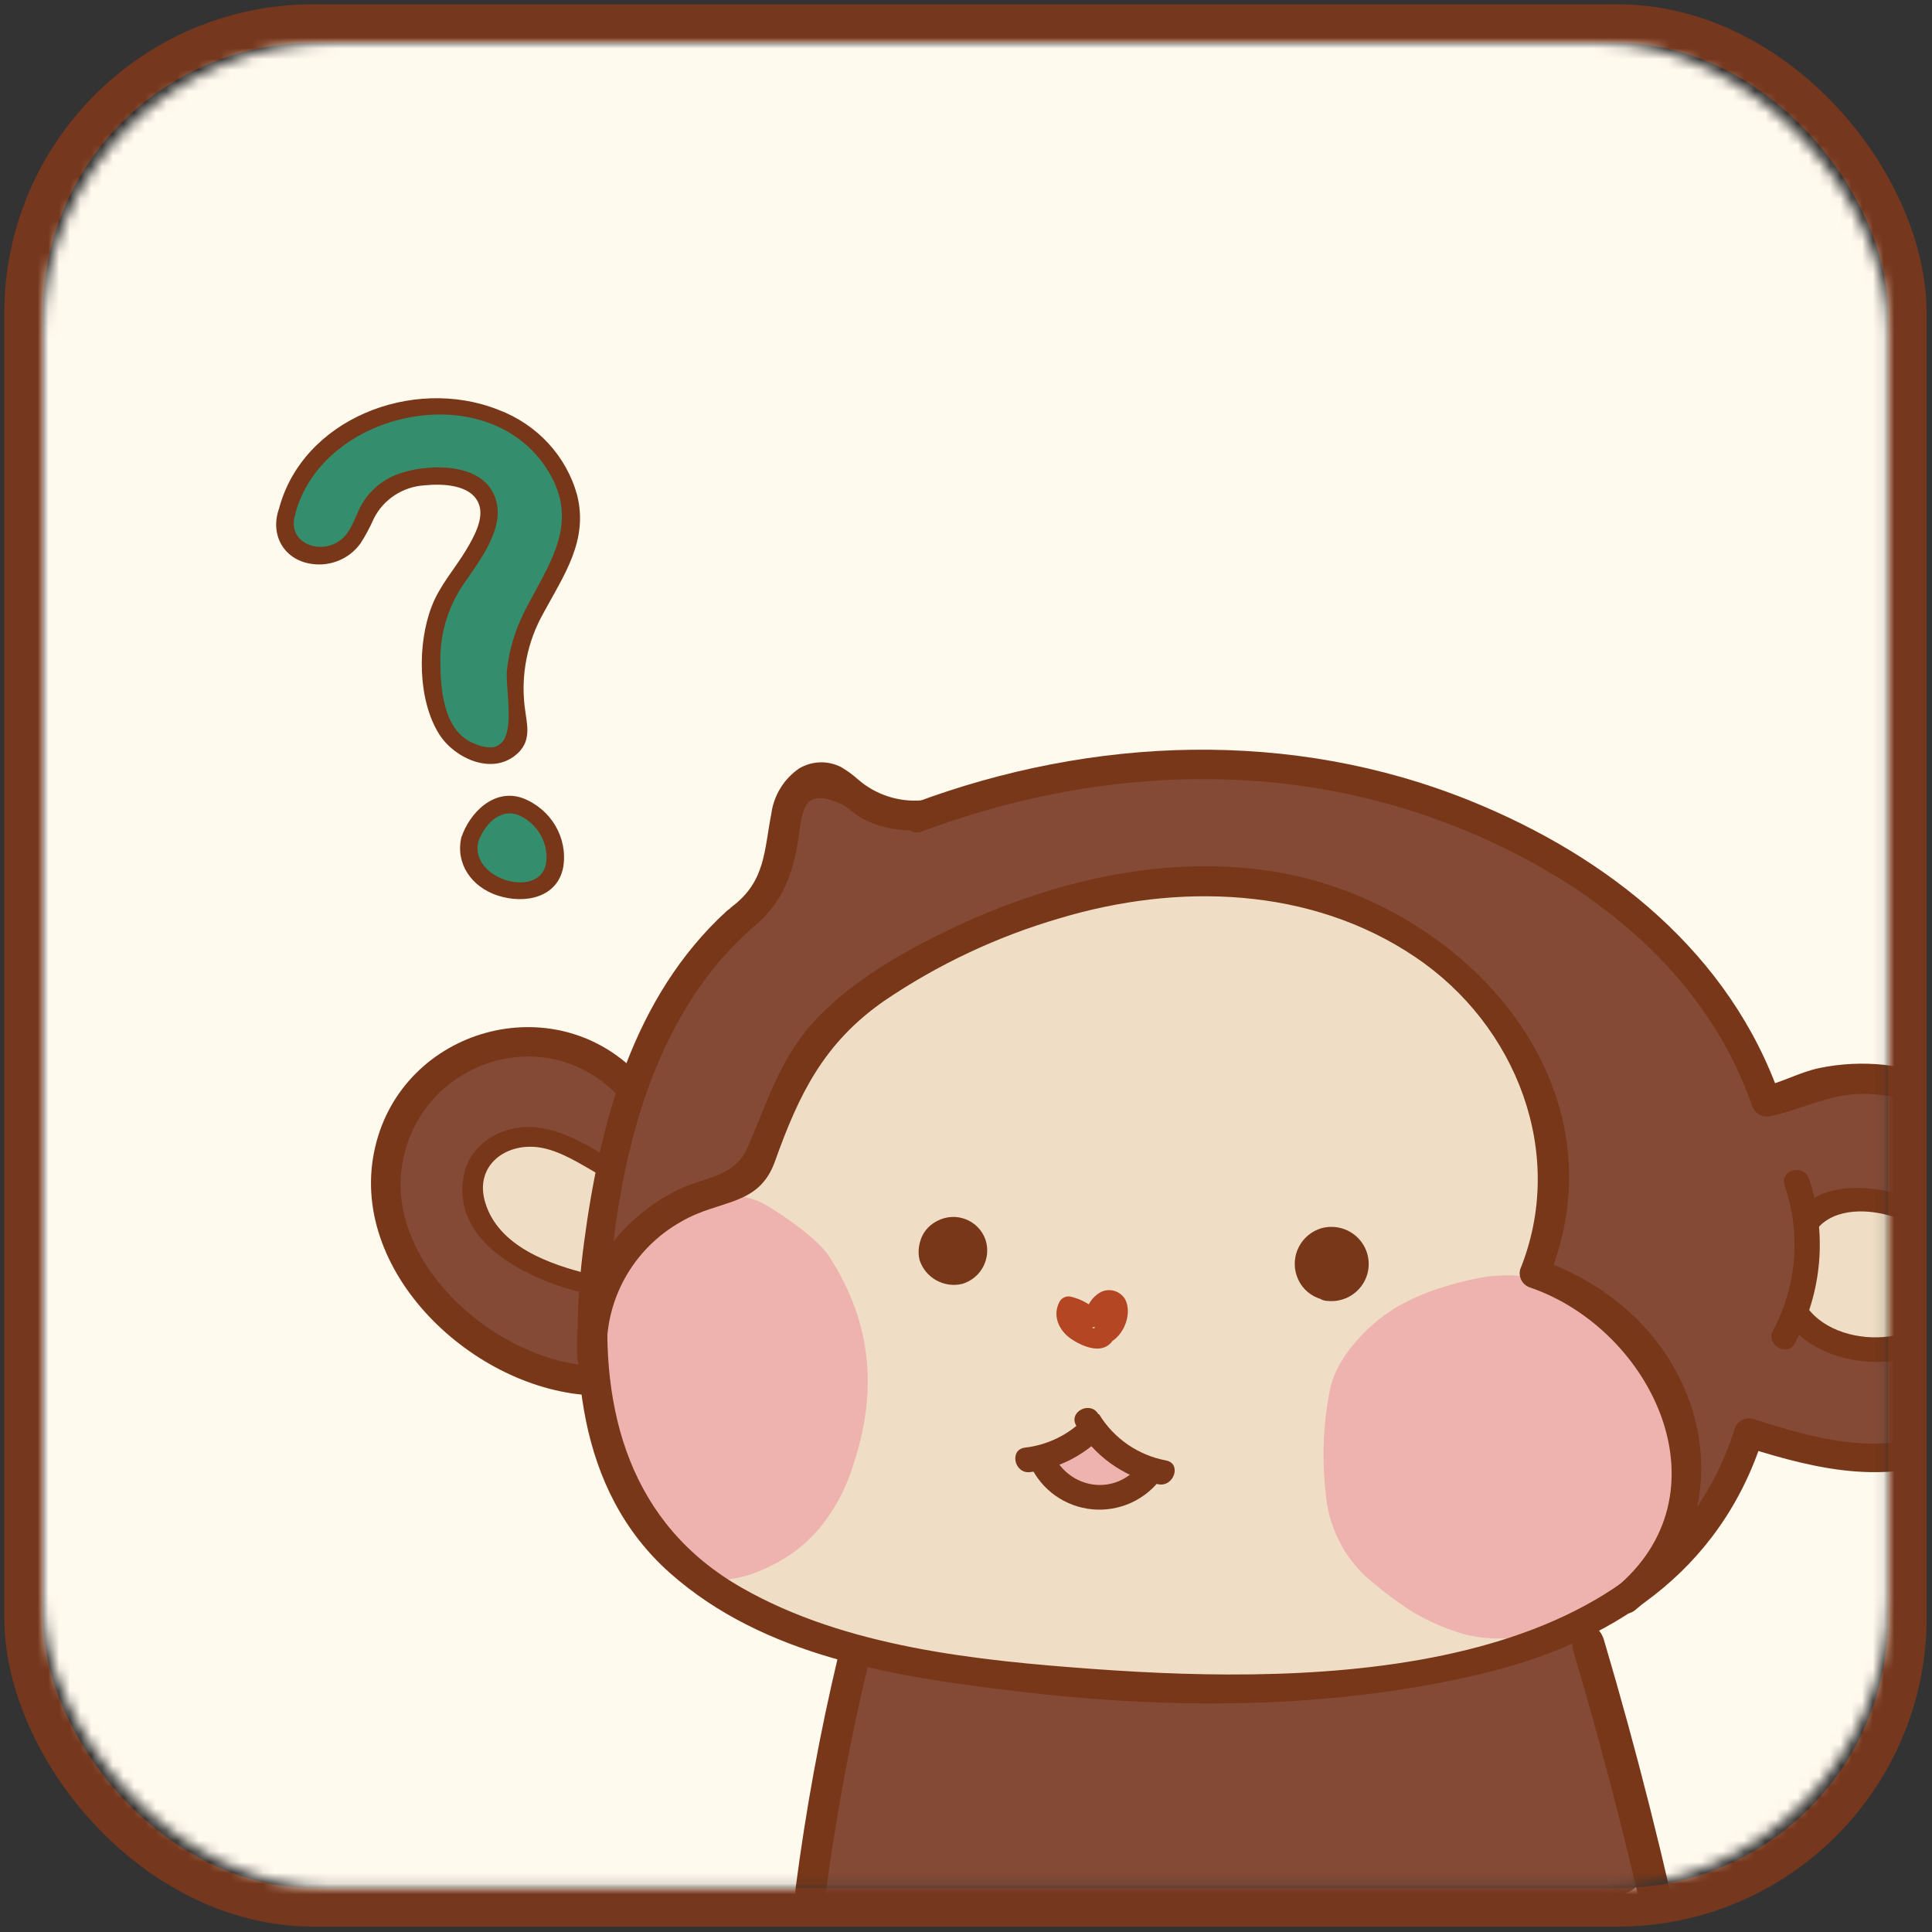 <?xml version="1.0" encoding="UTF-8"?>
<svg width="180px" height="180px" viewBox="0 0 180 180" version="1.1" xmlns="http://www.w3.org/2000/svg" xmlns:xlink="http://www.w3.org/1999/xlink">
    <rect x="0" y="0" width="180" height="180" fill="#333333" stroke="none"/>
    <title>Group 19 Copy 4</title>
    <defs>
        <rect id="path-1" x="0" y="0" width="171.9" height="171.9" rx="27"></rect>
    </defs>
    <g id="Web" stroke="none" stroke-width="1" fill="none" fill-rule="evenodd">
        <g id="赫綵官網/設計課程" transform="translate(-250, -1422)">
            <g id="Group-19-Copy-4" transform="translate(254, 1426)">
                <mask id="mask-2" fill="white">
                    <use xlink:href="#path-1"></use>
                </mask>
                <rect stroke="#75371D" stroke-width="3.6" x="-1.8" y="-1.8" width="175.5" height="175.5" rx="27"></rect>
                <g id="Group-16" mask="url(#mask-2)">
                    <g transform="translate(-10, -5)" id="Group-15">
                        <g id="卡樂猴-貼圖_主要圖片">
                            <rect id="Rectangle" fill="#FFF9EE" x="0" y="0" width="192" height="185"></rect>
                            <path d="M80.595,74.156 C81.459,72.356 82.673,73.326 84.32,74.401 C85.966,75.475 87.389,76.882 89.244,77.497 C90.861,78.023 92.597,77.379 94.191,76.801 C111.751,70.547 131.115,71.662 147.831,79.89 C157.963,84.95 167.201,93.224 170.107,104.107 C175.426,102.225 181.632,100.721 186.922,102.67 C194.282,105.381 200.928,114.9 198.954,122.449 C198.196,125.256 196.934,127.904 195.229,130.265 C192.42,133.711 188.449,136.027 184.053,136.784 C179.539,137.643 169.414,134.961 168.848,135.302 C168.103,135.762 165.987,140.058 165.607,140.821 C162.433,147.229 158.694,150.059 152.532,153.733 C154.507,160.549 157.628,166.201 159.595,172.994 C159.789,173.654 160.526,177.136 155.378,178.047 C138.206,181.114 120.594,181.447 103.228,180.188 C97.938,179.802 91.86,182.003 86.846,180.188 C83.866,179.091 80.9,180.814 80.595,177.643 C80.554,176.348 82.012,169.907 82.481,168.698 L85.653,154.63 C76.289,150.741 66.723,148.177 63.862,138.503 C63.34,136.725 62.752,130.131 61.09,129.302 C59.235,128.383 57.783,129.302 55.54,128.383 C48.12,125.338 41.184,118.108 41.743,110.026 C41.942,104.983 45.258,100.588 50.072,98.988 C55.019,97.262 61.195,98.543 65.33,101.751 C68.175,94.891 72.467,87.461 78.457,83.038 C78.457,83.038 79.731,75.949 80.595,74.156 Z" id="Path" fill="#844A36" fill-rule="nonzero"></path>
                            <path d="M74.255,112.626 C75.506,112.739 76.721,113.107 77.823,113.708 C80.468,115.575 81.906,118.649 83.374,121.523 C84.946,124.627 85.117,128.509 85.422,131.969 C85.728,135.428 84.886,139.103 82.539,141.673 C80.476,144.057 77.92,145.97 75.044,147.281 C74.62,147.459 72.951,147.792 72.735,148.2 C72.333,148.94 73.025,149.481 73.659,150.044 C76.639,152.682 81.764,153.852 85.683,154.637 C93.021,156.099 100.432,157.175 107.884,157.86 C110.864,158.149 114.634,158.489 117.569,158.778 C120.743,159.09 123.492,158.356 126.681,158.275 C134.064,158.075 141.216,155.778 148.241,153.504 C144.874,152.696 140.366,151.844 138.847,150.963 C135.867,149.229 132.551,146.866 131.441,143.599 C130.242,140.073 129.616,133.739 130.979,130.265 C133.214,124.642 139.748,120.034 145.812,120.279 C146.686,120.221 147.563,120.261 148.427,120.397 C148.956,120.471 149.128,119.597 149.336,119.108 C150.794,115.432 150.996,111.382 149.91,107.581 C148.934,103.788 147.876,99.551 145.783,96.232 C142.981,91.787 139.368,89.417 134.682,87.031 C128.558,83.92 120.698,83.009 113.867,83.816 C103.764,85.009 92.954,86.883 85.653,93.928 C80.796,98.647 78.129,105.329 75.685,111.641 C75.685,111.641 73.309,112.5 74.255,112.626 Z" id="Path" fill="#EFDEC5" fill-rule="nonzero"></path>
                            <path d="M62.141,112.359 C61.59,113.807 61.293,115.338 61.262,116.886 L60.971,120.59 C59.153,119.968 57.246,120.242 55.622,119.234 C53.998,118.227 51.659,116.893 50.996,115.093 C50.497,113.752 50.094,111.389 50.534,110.033 C50.765,109.293 52.463,108.455 53.082,108.004 C53.931,107.486 54.933,107.274 55.92,107.403 C56.874,107.441 57.814,107.652 58.692,108.026 C60.122,108.685 61.135,108.907 62.558,109.574 L62.141,112.359 Z" id="Path" fill="#EFDEC5" fill-rule="nonzero"></path>
                            <path d="M174.57,113.204 C176.76,113.204 178.95,113.293 181.126,113.485 C182.234,113.543 183.332,113.729 184.396,114.041 C186.151,114.593 187.619,115.805 188.486,117.419 C189.328,119.052 189.303,120.994 188.419,122.605 C187.712,123.678 186.757,124.567 185.633,125.198 C184.994,125.62 184.303,125.958 183.577,126.205 C182.769,126.45 181.925,126.56 181.081,126.531 C178.758,126.508 176.507,125.727 174.674,124.309 C174.308,124.044 174.007,123.699 173.795,123.301 C173.598,122.734 173.557,122.126 173.676,121.538 C173.966,118.975 174.272,116.426 174.599,113.871 L174.57,113.204 Z" id="Path" fill="#EFDEC5" fill-rule="nonzero"></path>
                            <path d="M129.966,130.198 C129.286,133.46 129.133,136.808 129.512,140.117 C129.739,143.028 131.029,145.756 133.14,147.785 C134.43,148.924 135.794,149.978 137.223,150.941 C138.778,151.911 140.457,152.671 142.214,153.2 C143.395,153.527 144.617,153.679 145.842,153.652 C147.332,153.696 148.263,153.2 149.701,152.807 C152.994,151.911 156.213,150.407 158.545,147.926 C159.326,147.057 160.043,146.134 160.69,145.162 C161.526,144.065 162.168,142.836 162.59,141.525 C163.104,139.606 163.782,137.821 163.283,135.865 C162.579,132.907 161.466,130.059 159.975,127.405 C158.485,124.835 155.311,122.479 152.614,121.16 C149.584,119.772 146.168,119.451 142.929,120.249 C139.696,120.99 136.79,122.079 134.526,123.886 C134.54,123.886 130.875,126.59 129.966,130.198 Z" id="Path" fill="#EEB3AF" fill-rule="nonzero"></path>
                            <path d="M61.031,125.679 C60.99,128.622 61.349,131.558 62.096,134.406 C62.379,135.673 63.653,139.325 64.406,140.384 C65.993,142.607 66.827,143.777 68.57,145.903 C69.409,146.689 70.342,147.369 71.349,147.926 C72.008,148.178 72.718,148.27 73.42,148.192 C74.96,148.058 76.456,147.612 77.816,146.881 C79.783,145.945 81.493,144.55 82.8,142.814 C83.986,141.238 84.886,139.468 85.46,137.584 C87.695,130.969 87.419,124.464 83.225,118.019 C82.211,116.456 78.948,114.182 77.324,113.248 C74.515,111.619 70.746,112.508 67.892,114.093 C65.047,115.756 62.903,118.388 61.858,121.501 C61.35,122.838 61.07,124.25 61.031,125.679 L61.031,125.679 Z" id="Path" fill="#EEB3AF" fill-rule="nonzero"></path>
                            <path d="M75.611,87.839 C78.769,85.439 79.85,82.757 80.408,78.949 C80.781,76.378 80.878,74.349 84.35,75.897 C85.042,76.208 85.646,76.897 86.339,77.267 C88.035,78.128 89.94,78.496 91.837,78.327 C93.617,78.223 93.625,75.467 91.837,75.571 C89.709,75.732 87.605,75.045 85.989,73.66 C85.485,73.205 84.936,72.803 84.35,72.46 C83.106,71.831 81.623,71.887 80.431,72.608 C79.017,73.592 78.084,75.121 77.861,76.823 C77.183,80.268 77.332,83.09 74.21,85.461 C72.817,86.52 74.21,88.92 75.611,87.839 L75.611,87.839 Z" id="Path" fill="#783718" fill-rule="nonzero"></path>
                            <path d="M62.558,127.509 C62.216,122.301 64.91,117.36 69.487,114.804 C73.078,112.708 76.706,113.441 78.211,109.174 C80.446,102.922 82.755,98.166 88.38,94.247 C93.394,90.845 98.915,88.248 104.74,86.55 C115.737,83.253 128.081,83.587 137.833,90.15 C147.295,96.506 151.988,108.515 147.63,119.271 C147.439,120.004 147.868,120.756 148.599,120.968 C160.005,124.924 167.276,140.229 156.369,149.066 C154.983,150.185 156.958,152.126 158.336,151.015 C163.819,146.57 165.741,139.162 163.7,132.45 C161.592,125.553 156.056,120.597 149.336,118.308 L150.305,120.005 C157.755,101.64 141.886,84.713 124.185,82.127 C113.956,80.646 103.6,83.224 94.385,87.646 C89.982,89.765 85.571,92.291 82.159,95.832 C78.747,99.373 77.585,103.44 75.685,107.833 C74.411,110.796 71.565,110.611 68.98,111.937 C67.092,112.899 65.389,114.186 63.951,115.738 C60.996,118.926 59.49,123.183 59.787,127.509 C59.898,129.272 62.677,129.279 62.566,127.509 L62.558,127.509 Z" id="Path" fill="#783718" fill-rule="nonzero"></path>
                            <path d="M91.904,78.46 C107.4,72.674 124.505,71.667 140.18,77.46 C152.92,82.172 164.654,90.839 169.235,104.018 C169.458,104.737 170.206,105.159 170.941,104.981 C174.011,104.359 176.38,102.892 179.673,102.907 C182.928,102.995 186.109,103.891 188.926,105.514 C194.782,108.715 198.805,114.337 197.784,121.197 C196.905,127.124 192.569,132.08 187.011,134.258 C180.857,136.688 175.285,135.095 169.31,133.191 C168.573,133 167.817,133.427 167.604,134.154 C160.154,157.726 128.349,157.978 108.003,156.504 C97.059,155.711 84.811,154.474 75.119,148.933 C64.689,143.007 61.865,132.443 62.722,121.16 C63.616,109.307 66.536,96.202 75.633,87.861 C76.952,86.653 74.985,84.705 73.674,85.905 C64.972,93.899 61.903,105.514 60.405,116.834 C58.967,127.679 59.66,139.799 68.436,147.57 C77.212,155.341 89.296,157.2 100.471,158.541 C114.671,160.267 129.527,160.312 143.525,157.06 C156.093,154.185 166.3,147.496 170.286,134.836 L168.58,135.799 C175.598,138.021 182.28,139.554 189.321,136.243 C195.348,133.398 199.93,127.509 200.63,120.849 C201.375,113.767 197.65,107.633 191.734,103.907 C188.657,101.906 185.156,100.639 181.506,100.203 C179.515,99.998 177.505,100.098 175.546,100.499 C173.676,100.877 171.984,101.884 170.152,102.255 L171.88,103.292 C167.239,89.854 155.855,80.801 142.944,75.593 C126.308,68.882 107.817,69.593 91.166,75.808 C89.512,76.423 90.228,79.09 91.911,78.468 L91.904,78.46 Z" id="Path" fill="#783718" fill-rule="nonzero"></path>
                            <path d="M65.546,101.173 C57.641,92.817 43.561,96.788 40.96,107.841 C38.226,119.405 50.176,130.613 61.351,131.013 C63.139,131.08 63.132,128.316 61.351,128.257 C52.545,127.939 42.205,119.071 43.419,109.87 C44.708,100.092 56.658,95.795 63.609,103.114 C64.838,104.411 66.797,102.455 65.568,101.158 L65.546,101.173 Z" id="Path" fill="#783718" fill-rule="nonzero"></path>
                            <path d="M95.569,117.256 C95.435,117.049 95.435,117.101 95.569,117.419 C95.458,117.73 95.458,117.775 95.569,117.56 C95.256,117.893 94.824,117.804 94.571,117.441 C94.53,117.372 94.515,117.291 94.526,117.212 C94.526,117.382 94.526,117.382 94.526,117.212 C94.526,117.041 94.69,116.952 94.839,116.915 C93.431,117.264 93.61,119.138 94.839,119.575 C97.074,120.316 98.728,116.938 96.694,115.723 C95.825,115.232 94.728,115.418 94.072,116.167 C93.292,116.979 93.273,118.251 94.027,119.086 C94.854,120.086 96.322,119.182 96.396,118.108 C96.388,118.267 96.271,118.399 96.113,118.427 L94.407,116.73 C94.318,117.064 94.407,116.797 94.705,116.834 C94.775,116.811 94.852,116.818 94.917,116.853 C94.981,116.888 95.029,116.948 95.048,117.019 C95.256,117.19 95.234,117.39 94.973,117.619 C94.973,117.686 94.899,118.108 94.69,118.056 C94.482,118.004 94.415,117.612 94.504,117.427 L94.675,117.271 C95.51,117.093 95.703,117.323 95.249,117.96 C95.294,118.412 95.16,118.619 94.847,118.567 C94.534,118.516 94.206,118.353 94.102,117.775 L94.295,117.078 C94.124,117.39 94.541,117.012 94.347,117.078 C94.154,117.145 94.347,117.034 94.444,117.078 C94.541,117.123 94.683,117.145 94.742,117.293 C94.884,117.686 94.213,117.908 93.997,117.686 C93.61,117.323 94.079,116.945 94.273,116.775 C94.601,116.441 94.273,116.775 94.4,116.693 C94.526,116.612 94.526,116.693 94.593,116.693 C94.385,116.693 94.593,116.693 94.713,116.849 C94.856,117.075 94.856,117.363 94.713,117.59 C94.653,117.656 94.377,117.79 94.482,117.723 C94.586,117.656 94.482,117.723 94.429,117.723 C94.705,117.893 94.429,117.723 94.429,117.723 C94.169,117.501 94.184,117.427 94.161,117.115 C94.161,117.115 94.213,117.071 94.221,117.064 C94.228,117.056 94.064,117.064 94.139,117.108 C94.272,117.121 94.403,117.153 94.526,117.204 C94.526,117.204 94.526,117.286 94.526,117.286 C94.526,117.286 94.385,117.034 94.526,117.204 C94.415,117.027 94.653,117.078 94.482,117.204 C94.31,117.33 94.482,117.204 94.482,117.204 C94.482,117.204 94.66,117.264 94.735,117.352 C94.645,117.249 94.735,117.352 94.735,117.419 C94.716,117.504 94.686,117.586 94.645,117.664 C94.705,117.575 94.496,117.73 94.571,117.664 C94.645,117.597 94.37,117.597 94.511,117.664 C94.333,117.59 94.295,117.597 94.37,117.382 C94.444,117.167 94.988,117.115 95.115,117.286 C95.011,117.145 95.16,117.456 95.167,117.53 C95.167,117.456 95.167,117.664 95.167,117.671 C95.122,117.856 95.107,117.923 94.921,117.975 C95.063,117.975 94.839,117.975 94.817,117.975 C94.973,117.975 94.675,117.975 94.631,117.923 C94.549,117.896 94.475,117.85 94.415,117.79 C94.303,117.671 94.28,117.575 94.415,117.375 C94.653,116.975 95.04,117.249 94.988,117.486 C94.608,119.219 97.283,119.96 97.663,118.227 C97.875,117.3 97.653,116.328 97.059,115.583 C96.466,114.839 95.564,114.402 94.608,114.397 C93.653,114.466 92.777,114.949 92.212,115.718 C91.647,116.487 91.45,117.464 91.673,118.39 C92.213,120.06 93.96,121.031 95.674,120.612 C96.516,120.353 97.218,119.766 97.619,118.985 C98.02,118.203 98.087,117.294 97.804,116.464 C97.492,115.604 96.821,114.92 95.963,114.591 C95.106,114.261 94.147,114.317 93.334,114.745 C92.485,115.153 91.875,115.931 91.682,116.849 C91.489,117.767 91.737,118.722 92.351,119.434 C92.977,120.115 93.887,120.467 94.812,120.385 C95.736,120.304 96.57,119.799 97.067,119.019 C97.494,118.298 97.6,117.432 97.359,116.63 C97.119,115.828 96.554,115.161 95.8,114.789 C94.961,114.366 93.963,114.391 93.146,114.857 C92.33,115.323 91.804,116.166 91.747,117.101 C91.68,119.034 93.67,120.605 95.472,119.567 C97.037,118.679 97.484,116.264 95.696,115.33 C94.206,114.537 91.971,115.486 92.031,117.338 C92.09,119.034 94.161,119.982 95.592,119.205 C97.581,118.13 96.471,115.197 94.407,115.086 C92.343,114.974 91.278,117.649 92.664,119.13 C93.938,120.486 96.985,119.738 96.881,117.649 C96.817,117.081 96.516,116.566 96.051,116.23 C95.585,115.895 95,115.77 94.437,115.886 C93.89,116.008 93.42,116.355 93.145,116.84 C92.869,117.326 92.814,117.905 92.992,118.434 C93.177,119.026 93.612,119.51 94.184,119.758 C94.756,120.007 95.408,119.997 95.972,119.73 C96.93,119.244 97.438,118.176 97.208,117.13 C96.642,114.73 92.403,114.7 92.47,117.404 C92.506,118.606 93.496,119.561 94.705,119.56 C95.882,119.47 96.859,118.62 97.104,117.471 C97.335,116.552 96.426,115.36 95.398,115.775 C94.379,116.111 93.678,117.042 93.64,118.108 L96.009,117.13 C96.161,117.387 96.219,117.688 96.173,117.982 C95.875,118.441 94.988,117.908 94.899,117.597 C94.844,117.402 94.9,117.192 95.046,117.05 C95.192,116.908 95.404,116.856 95.599,116.915 L95.599,119.59 C97.484,119.123 97.968,116.271 96.217,115.3 C94.221,114.197 91.822,116.782 93.17,118.649 C93.571,119.289 94.405,119.507 95.07,119.145 C95.727,118.757 95.949,117.916 95.569,117.256 L95.569,117.256 Z" id="Path" fill="#783718" fill-rule="nonzero"></path>
                            <path d="M130.622,119.027 C130.428,118.923 130.562,118.96 130.622,119.086 C130.585,118.975 130.532,118.953 130.622,119.004 C130.488,118.886 130.711,118.923 130.622,118.93 C130.532,118.938 130.622,118.982 130.622,118.856 L130.443,119.034 L130.57,118.96 C130.57,118.96 130.45,119.012 130.443,119.012 C130.436,119.012 130.674,119.012 130.525,119.012 C130.815,119.012 130.428,119.056 130.674,119.108 C130.619,119.082 130.582,119.028 130.577,118.967 C130.577,118.967 130.577,119.145 130.577,119.108 C130.577,119.071 130.421,119.227 130.428,119.227 C130.436,119.227 130.599,119.279 130.428,119.19 C130.585,119.271 130.212,119.145 130.242,119.145 C130.152,119.145 130.152,118.901 130.152,119.079 C130.152,119.256 130.205,119.079 130.219,119.027 C130.234,118.975 130.07,119.027 130.152,119.027 L129.884,118.923 C130.048,118.923 128.998,119.664 129.571,119.597 L128.826,119.597 L128.826,119.545 C129.489,119.912 130.325,119.697 130.726,119.056 C131.102,118.396 130.88,117.559 130.227,117.167 C129.508,116.79 128.635,116.861 127.987,117.348 C127.339,117.835 127.033,118.651 127.202,119.442 C127.515,120.824 128.758,121.8 130.182,121.783 C131.619,121.803 132.829,120.717 132.954,119.293 C133.116,117.973 132.231,116.75 130.92,116.486 C129.503,116.252 128.146,117.149 127.813,118.538 C127.563,120.018 128.522,121.434 129.996,121.76 C131.445,122.033 132.866,121.168 133.281,119.76 C133.694,118.453 133.053,117.046 131.791,116.493 C130.477,115.876 128.906,116.374 128.193,117.634 C127.512,118.981 127.997,120.623 129.303,121.39 C130.868,122.257 132.283,119.908 130.704,119.004 L130.622,119.027 Z" id="Path" fill="#783718" fill-rule="nonzero"></path>
                            <path d="M131.061,119.056 C131.024,118.775 131.009,118.797 131.3,118.76 L129.728,118.123 C129.996,118.479 129.646,117.96 129.78,117.753 C129.914,117.545 130.413,117.434 130.57,117.686 C130.726,117.938 130.458,118.138 130.45,118.145 C130.443,118.153 130.391,118.056 130.368,118.145 C130.346,118.234 130.368,118.308 130.368,118.367 C130.368,118.427 130.085,118.545 129.936,118.641 C129.609,118.597 129.616,118.641 129.936,118.797 L129.936,118.745 C129.936,118.901 129.936,118.93 129.936,118.842 L130.041,118.671 C130.19,118.597 130.16,118.523 130.309,118.56 C130.644,118.634 130.562,119.138 130.361,119.301 C129.519,119.908 129.02,118.39 129.772,118.108 C130.151,118.022 130.542,118.194 130.734,118.53 C130.964,119.145 130.167,119.501 129.683,119.442 C128.918,119.45 128.301,120.066 128.297,120.827 C128.317,121.58 128.926,122.185 129.683,122.205 C131.073,122.348 132.415,121.65 133.089,120.433 C133.763,119.215 133.639,117.715 132.775,116.623 C131.91,115.531 130.472,115.06 129.124,115.426 C128.214,115.695 127.453,116.32 127.017,117.159 C126.581,117.998 126.508,118.978 126.815,119.871 C127.134,120.823 127.864,121.583 128.806,121.943 C129.747,122.303 130.802,122.225 131.68,121.731 C132.538,121.244 133.124,120.393 133.269,119.422 C133.414,118.45 133.103,117.466 132.425,116.752 C131.669,116.002 130.575,115.697 129.537,115.949 C128.499,116.2 127.668,116.97 127.344,117.982 C126.975,119.051 127.317,120.235 128.2,120.945 C129.219,121.611 130.532,121.628 131.568,120.99 C133.453,119.923 133.803,116.997 131.806,115.804 C130.709,115.19 129.333,115.398 128.469,116.308 C127.659,117.254 127.678,118.651 128.513,119.575 C128.904,120.034 129.466,120.316 130.069,120.357 C130.673,120.397 131.268,120.193 131.717,119.79 C132.572,119.041 132.755,117.786 132.149,116.827 C131.811,116.312 131.188,116.059 130.585,116.189 C129.187,116.464 128.223,117.742 128.349,119.153 C128.373,119.904 128.98,120.507 129.735,120.531 C130.497,120.523 131.113,119.91 131.121,119.153 L131.061,119.056 Z" id="Path" fill="#783718" fill-rule="nonzero"></path>
                            <path d="M108.212,123.123 C107.531,122.483 106.694,122.031 105.783,121.812 C105.38,121.712 104.958,121.883 104.74,122.234 C103.995,123.553 104.651,124.99 105.843,125.775 C107.035,126.561 108.883,127.257 109.747,125.775 C110.335,124.775 110.633,122.96 109.337,122.36 C108.249,121.864 106.752,122.746 107.162,124.005 C107.282,124.394 107.643,124.659 108.052,124.659 C108.461,124.659 108.822,124.394 108.942,124.005 C109.002,123.753 109.106,123.494 109.158,123.264 C109.367,123.109 109.374,123.027 109.158,123.034 C109.169,123.15 109.169,123.267 109.158,123.383 C108.994,123.857 109.017,124.353 108.413,124.486 C107.251,124.738 107.743,126.516 108.905,126.257 C110.536,125.894 111.624,123.479 110.797,121.997 C110.317,121.258 109.358,120.991 108.562,121.375 C107.757,121.817 107.224,122.627 107.139,123.538 L108.92,123.538 C108.771,123.079 108.175,124.812 108.175,124.805 C108.026,124.872 107.497,124.568 107.43,124.523 C106.938,124.294 105.94,123.82 106.364,123.153 L105.314,123.575 C105.92,123.716 106.477,124.018 106.923,124.449 C107.787,125.264 109.099,123.968 108.234,123.146 L108.212,123.123 Z" id="Path" fill="#B44623" fill-rule="nonzero"></path>
                            <path d="M62.558,108.774 C60.189,107.366 57.418,105.744 54.549,106.033 C51.927,106.3 49.595,108.026 49.17,110.7 C48.165,117.041 55.518,120.286 60.457,121.494 C61.619,121.775 62.111,120.012 60.949,119.723 C57.224,118.804 52.463,117.152 51.212,113.056 C50.124,109.515 53.283,107.285 56.568,107.959 C58.356,108.322 60.077,109.441 61.627,110.322 C62.065,110.556 62.61,110.403 62.861,109.976 C63.112,109.549 62.978,109.002 62.558,108.737 L62.558,108.774 Z" id="Path" fill="#783718" fill-rule="nonzero"></path>
                            <path d="M175.322,115.456 C178.511,111.626 188.36,115.286 187.868,120.286 C187.257,126.457 177.55,127.19 174.368,122.805 C173.489,121.59 171.441,122.76 172.335,123.99 C176.805,130.117 189.224,129.035 190.215,120.597 C190.699,116.619 187.734,114.019 184.255,112.693 C181.059,111.456 176.06,110.863 173.601,113.797 C172.64,114.952 174.301,116.619 175.27,115.456 L175.322,115.456 Z" id="Path" fill="#783718" fill-rule="nonzero"></path>
                            <path d="M172.268,111.441 C173.804,115.902 173.413,120.797 171.187,124.961 C170.48,126.294 172.521,127.479 173.221,126.146 C175.769,121.434 176.246,115.885 174.54,110.811 C174.07,109.389 171.791,109.996 172.268,111.441 L172.268,111.441 Z" id="Path" fill="#783718" fill-rule="nonzero"></path>
                            <path d="M84.023,155.585 C82.383,162.503 81.085,169.596 80.141,176.805 C79.762,179.48 82.479,180.624 82.857,177.948 C83.8,170.73 85.1,163.629 86.747,156.706 C87.375,154.133 84.651,153.024 84.023,155.562 L84.023,155.585 Z" id="Path" fill="#783718" fill-rule="nonzero"></path>
                            <path d="M152.627,154.971 C155.674,165.238 158.327,175.741 160.575,186.432 C161.1,189.046 163.922,187.932 163.389,185.295 C161.14,174.606 158.49,164.104 155.449,153.835 C154.736,151.357 151.906,152.448 152.627,154.971 L152.627,154.971 Z" id="Path" fill="#783718" fill-rule="nonzero"></path>
                        </g>
                        <g id="Group-14" transform="translate(31.6, 37.4)" fill-rule="nonzero">
                            <path d="M18.575,40.923 C18.575,40.923 21.597,35.945 24.704,40.207 C27.811,44.468 25.261,46.108 24.441,46.363 C23.621,46.618 20.315,47.265 18.753,44.771 C17.192,42.277 18.575,40.923 18.575,40.923 Z" id="Path" fill="#348D6C"></path>
                            <path d="M2.303,9.229 C2.303,9.229 0.122,14.433 3.554,15.301 C6.987,16.17 8.212,12.44 8.999,11.258 C9.785,10.077 15.652,5.41 19.523,9.619 C20.737,11.576 18.224,15.572 16.967,17.768 C15.71,19.964 12.742,28.742 16.766,32.368 C20.79,35.995 23.055,32.806 22.791,31.281 C22.193,27.415 22.806,23.461 24.55,19.948 C27.058,15.135 30.152,11.503 24.55,5.191 C18.947,-1.12 9.125,1.918 6.49,4.343 C4.905,5.805 3.5,7.445 2.303,9.229 L2.303,9.229 Z" id="Path" fill="#348D6C"></path>
                            <path d="M1.903,11.511 C4.38,1.852 19.944,-1.559 25.494,7.514 C28.509,12.454 25.441,16.252 23.249,20.61 C22.393,22.3 21.846,24.123 21.634,25.995 C21.387,28.222 23.282,34.99 18.404,32.805 C15.637,31.548 15.427,27.598 15.427,25.053 C15.417,22.382 16.274,19.777 17.877,17.609 C19.411,15.367 21.855,12.15 20.24,9.332 C18.706,6.66 14.033,6.833 11.513,7.76 C10.115,8.261 8.938,9.216 8.181,10.464 C7.54,11.511 7.276,12.837 6.377,13.701 C4.498,15.508 1.021,14.272 1.909,11.522 C2.221,10.558 0.665,10.144 0.353,11.108 C-0.525,13.821 1.263,16.31 4.375,16.184 C5.834,16.107 7.174,15.375 8.003,14.204 C8.461,13.484 8.864,12.733 9.209,11.956 C10.095,10.135 11.933,8.93 14,8.813 C15.615,8.656 18.307,8.724 19.007,10.547 C19.546,11.904 18.512,13.69 17.839,14.827 C16.762,16.619 15.352,18.159 14.609,20.128 C13.29,23.565 13.295,28.782 15.314,31.999 C16.757,34.288 20.407,35.959 22.695,33.722 C23.96,32.486 23.465,30.972 23.282,29.437 C22.921,26.417 23.536,23.363 25.042,20.699 C26.964,17.153 29.22,13.942 28.175,9.746 C27.18,6.097 24.447,3.135 20.827,1.778 C12.832,-1.396 2.523,2.664 0.369,11.092 C0.116,12.072 1.672,12.491 1.925,11.506 L1.903,11.511 Z" id="Path" fill="#783718"></path>
                            <path d="M17.376,41.652 C16.832,44.079 18.338,46.232 20.745,47.027 C23.284,47.87 26.371,47.238 26.881,44.353 C27.304,41.636 25.745,38.993 23.115,37.966 C20.43,36.997 18.131,39.335 17.376,41.652 C17.055,42.62 18.626,43.036 18.947,42.068 C19.49,40.488 20.974,38.761 22.871,39.609 C24.447,40.386 25.405,41.988 25.316,43.7 C25.11,47.512 18.175,45.679 18.947,42.068 C19.159,41.078 17.588,40.651 17.376,41.652 L17.376,41.652 Z" id="Path" fill="#783718"></path>
                        </g>
                        <g id="Group-13" transform="translate(107.632, 137.198) scale(-1, 1) rotate(12) translate(-107.632, -137.198) translate(100.132, 132.198)" fill-rule="nonzero">
                            <path d="M6.666,2.226 C6.666,2.226 5.921,5.93 2.941,6.671 C4.431,8.153 8.901,10.375 11.881,3.708 C10.091,3.418 8.341,2.921 6.666,2.226 Z" id="Path" fill="#EEB3AF"></path>
                            <path d="M5.832,0.804 C4.964,3.301 3.067,5.311 0.617,6.33 C-0.769,6.923 0.423,8.938 1.801,8.345 C4.798,7.031 7.096,4.518 8.127,1.426 C8.618,-0.003 6.346,-0.611 5.892,0.804 L5.832,0.804 Z" id="Path" fill="#783718"></path>
                            <path d="M6.078,2.967 C8.193,4.344 10.711,4.976 13.23,4.76 C14.72,4.634 14.72,2.293 13.23,2.426 C11.131,2.627 9.027,2.104 7.27,0.945 C6.003,0.122 4.819,2.145 6.085,2.96 L6.078,2.967 Z" id="Path" fill="#783718"></path>
                            <path d="M10.823,3.515 C9.989,7.116 5.914,8.657 3.008,6.153 C1.869,5.175 0.2,6.819 1.347,7.805 C3.214,9.52 5.861,10.111 8.286,9.354 C10.711,8.596 12.543,6.606 13.088,4.138 C13.424,2.656 11.159,2.049 10.853,3.515 L10.823,3.515 Z" id="Path" fill="#783718"></path>
                        </g>
                    </g>
                </g>
            </g>
        </g>
    </g>
</svg>